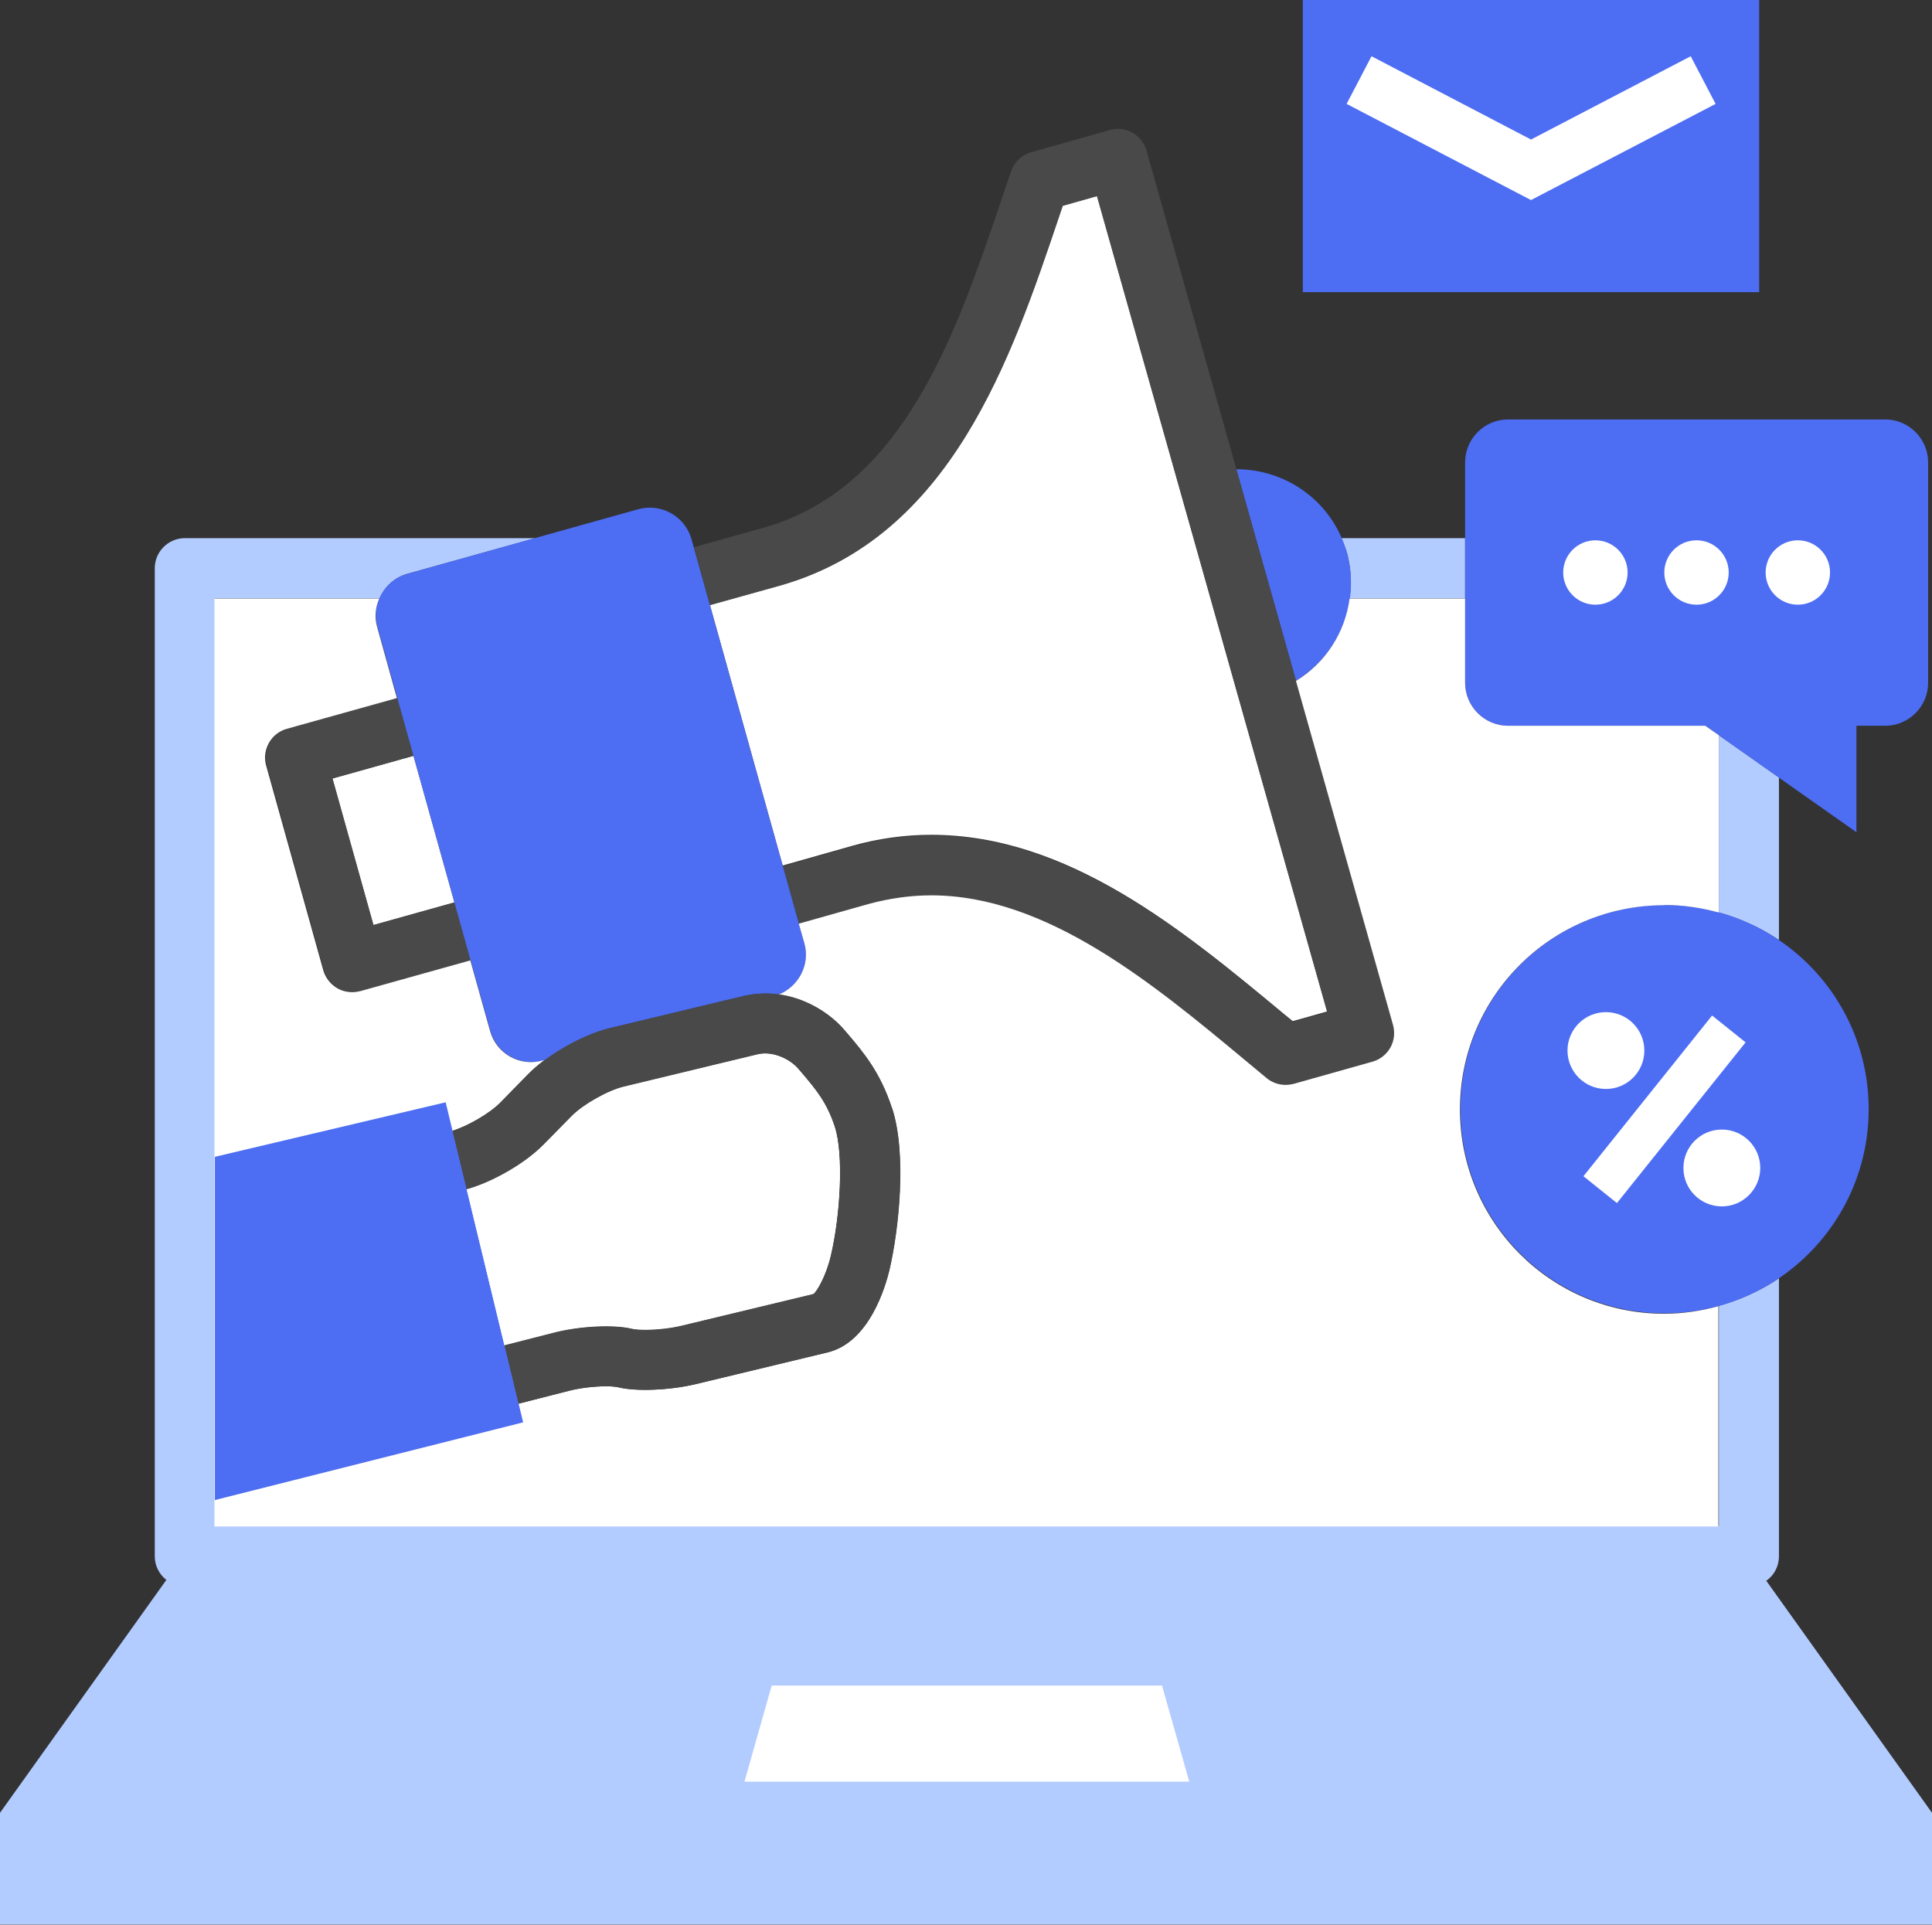 <svg xmlns="http://www.w3.org/2000/svg" id="a" viewBox="0 0 90 89.66"><rect x="0" y="0" width="90" height="89.66" fill="#333333" stroke="none"/><path d="M68.25,25.07h-5.76c.09.22.18.43.25.66.2.72.23,1.44.13,2.14h5.38s0-2.8,0-2.8Z" fill="#b3ccff"></path><path d="M82.28,73.64c.36-.25.59-.67.59-1.14v-12.95c-.85.57-1.79,1-2.8,1.28v10.26H10.01V27.87h7.68c.23-.53.68-.97,1.29-1.14l5.95-1.66H8.61c-.77,0-1.4.63-1.4,1.4v46.03c0,.45.21.84.54,1.1l-7.75,10.85v5.2h90v-5.2l-7.72-10.81Z" fill="#b3ccff"></path><path d="M82.87,36.22l-2.8-1.97v8.26c1.01.28,1.96.71,2.8,1.28v-7.57Z" fill="#b3ccff"></path><polygon points="55.4 83 34.68 83 35.95 78.52 54.13 78.52 55.4 83" fill="#fff"></polygon><circle cx="77.54" cy="51.67" r="9.51" fill="#4d6df3"></circle><rect x="72.75" y="50.67" width="9.59" height="2" transform="translate(-11.26 79.92) rotate(-51.32)" fill="#fff"></rect><circle cx="74.81" cy="48.94" r="1.79" fill="#fff"></circle><path d="M82,54.41c0,.98-.8,1.79-1.79,1.79s-1.79-.8-1.79-1.79.8-1.79,1.79-1.79,1.79.8,1.79,1.79Z" fill="#fff"></path><rect x="60.69" width="21.26" height="13.61" fill="#4d6df3"></rect><polygon points="71.32 9.32 62.73 4.84 63.89 2.62 71.32 6.5 78.76 2.62 79.92 4.84 71.32 9.32" fill="#fff"></polygon><path d="M87.82,19.54h-17.57c-1.1,0-2,.9-2,2v10.27c0,1.1.9,2,2,2h9.19l7.04,4.96v-4.96h1.34c1.1,0,2-.9,2-2v-10.27c0-1.1-.9-2-2-2Z" fill="#4d6df3"></path><circle cx="74.32" cy="26.67" r="1.5" fill="#fff"></circle><circle cx="79.03" cy="26.67" r="1.5" fill="#fff"></circle><circle cx="83.75" cy="26.67" r="1.5" fill="#fff"></circle><path d="M60.37,31.71c1.99-1.21,3.02-3.63,2.37-5.97-.66-2.36-2.81-3.89-5.15-3.88l2.78,9.85Z" fill="#4d6df3"></path><path d="M51.09,9.13l-1.59.45-.17.5c-2.24,6.64-5.03,14.9-12.96,17.18l-3.3.92,3.39,12.14,3.25-.92c1.21-.34,2.44-.51,3.67-.51,6.39,0,11.74,4.45,16.46,8.37l.38.31,1.6-.45-10.72-38.01Z" fill="#fff"></path><rect x="16.37" y="35.6" width="3.92" height="7.09" transform="translate(-9.86 6.38) rotate(-15.61)" fill="#fff"></rect><path d="M64.89,47.72L53.41,7.02c-.1-.36-.34-.66-.66-.84-.33-.18-.71-.23-1.06-.12l-3.65,1.03c-.44.12-.79.46-.94.89l-.41,1.21c-2.14,6.33-4.56,13.51-11.07,15.38l-3.29.92.75,2.7,3.3-.92c7.93-2.28,10.72-10.54,12.96-17.18l.17-.5,1.59-.45,10.73,38.01-1.6.45-.38-.31c-4.72-3.92-10.07-8.37-16.46-8.37-1.23,0-2.46.17-3.67.51l-3.25.92.75,2.7,3.26-.92c.96-.27,1.94-.4,2.91-.4,5.37,0,10.31,4.1,14.67,7.72l.95.79c.25.21.57.32.89.32.13,0,.25-.02.38-.05l3.66-1.03c.36-.1.66-.34.84-.66.18-.32.22-.71.12-1.06Z" fill="#494949"></path><path d="M21.18,42.04l-3.78,1.06-1.91-6.83,3.78-1.06-.75-2.7-5.12,1.43c-.74.21-1.18.98-.97,1.72l2.66,9.53c.1.36.34.66.66.84.21.12.45.18.69.18.13,0,.25-.02.38-.05l5.12-1.43-.75-2.69Z" fill="#494949"></path><path d="M25.31,49.42h.05c.9-.69,2.07-1.28,3.03-1.52l6.29-1.51c.56-.12,1.1-.13,1.6-.06.93-.37,1.47-1.4,1.19-2.39l-5.26-18.83c-.3-1.06-1.41-1.68-2.47-1.39l-10.77,3.01c-1.06.3-1.68,1.4-1.39,2.46l5.26,18.83c.29,1.06,1.4,1.68,2.46,1.39Z" fill="#4d6df3"></path><path d="M77.54,42.16c.88,0,1.72.13,2.53.35v-8.26l-.63-.44h-9.19c-1.1,0-2-.9-2-2v-3.93h-5.38c-.21,1.58-1.12,3-2.5,3.84l4.52,16.02c.1.36.06.74-.12,1.06-.18.32-.48.56-.84.66l-3.66,1.03c-.12.03-.25.05-.38.05-.32,0-.64-.11-.89-.32l-.95-.79c-4.35-3.62-9.29-7.72-14.67-7.72-.97,0-1.95.14-2.91.4l-3.26.92.26.91c.28.99-.26,2.01-1.19,2.39,1.35.19,2.45.94,3.06,1.66l.18.21c.7.83,1.49,1.76,2.03,3.42.7,2.16.31,5.68-.12,7.53-.18.78-.93,3.38-2.88,3.85l-6.15,1.48c-1.17.28-2.77.36-3.63.14,0,0-.17-.04-.54-.04-.56,0-1.22.08-1.73.21l-2.35.6-.66-2.72,2.31-.59c1.16-.3,2.76-.39,3.63-.18.03,0,.2.05.61.05.55,0,1.2-.07,1.69-.19l6.15-1.48c.16-.1.59-.84.81-1.77.44-1.85.61-4.71.19-6.02-.37-1.14-.87-1.73-1.51-2.48l-.19-.22c-.36-.42-1.15-.84-1.88-.68l-6.26,1.51c-.74.18-1.9.83-2.42,1.37l-1.31,1.33c-.86.87-2.36,1.74-3.58,2.08l-.66-2.72c.74-.23,1.75-.82,2.24-1.32l1.3-1.33c.21-.21.46-.43.73-.63h-.05c-1.06.31-2.17-.31-2.46-1.37l-.92-3.29-5.12,1.43c-.12.03-.25.05-.38.05-.24,0-.48-.06-.69-.18-.32-.18-.56-.49-.66-.84l-2.66-9.53c-.21-.74.23-1.52.97-1.72l5.12-1.43-.92-3.31c-.13-.46-.08-.92.1-1.33h-7.68v43.23h70.06v-10.26c-.81.22-1.65.35-2.53.35-5.25,0-9.51-4.26-9.51-9.52s4.26-9.51,9.52-9.51Z" fill="#fff"></path><polygon points="10.01 69.88 24.37 66.26 20.76 51.35 10.01 53.89 10.01 69.88" fill="#4d6df3"></polygon><path d="M38.89,52.49c-.37-1.14-.87-1.73-1.51-2.48l-.19-.22c-.36-.42-1.15-.84-1.88-.68l-6.26,1.51c-.74.18-1.9.83-2.42,1.37l-1.31,1.33c-.86.87-2.36,1.74-3.58,2.08l1.76,7.28,2.31-.59c1.16-.3,2.76-.39,3.63-.18.03,0,.2.05.61.05.55,0,1.2-.07,1.69-.19l6.15-1.48c.16-.1.59-.84.81-1.77.44-1.85.61-4.71.19-6.02Z" fill="#fff"></path><path d="M41.55,51.62c-.54-1.66-1.33-2.6-2.03-3.42l-.18-.21c-.84-.99-2.59-2.06-4.66-1.6l-6.29,1.51c-1.25.3-2.87,1.22-3.77,2.13l-1.3,1.33c-.49.5-1.51,1.09-2.24,1.32l.66,2.72c1.22-.34,2.73-1.21,3.58-2.08l1.31-1.33c.53-.54,1.68-1.19,2.42-1.37l6.26-1.51c.74-.16,1.53.25,1.88.68l.19.22c.63.75,1.13,1.34,1.51,2.48.43,1.31.25,4.17-.19,6.02-.22.93-.65,1.66-.81,1.77l-6.15,1.48c-.5.12-1.15.19-1.69.19-.41,0-.58-.04-.61-.05-.87-.21-2.47-.12-3.63.18l-2.31.59.66,2.72,2.35-.6c.5-.13,1.16-.21,1.73-.21.37,0,.53.04.54.04.86.22,2.46.14,3.63-.14l6.15-1.48c1.94-.47,2.69-3.07,2.88-3.85.43-1.85.82-5.37.12-7.53Z" fill="#494949"></path></svg>